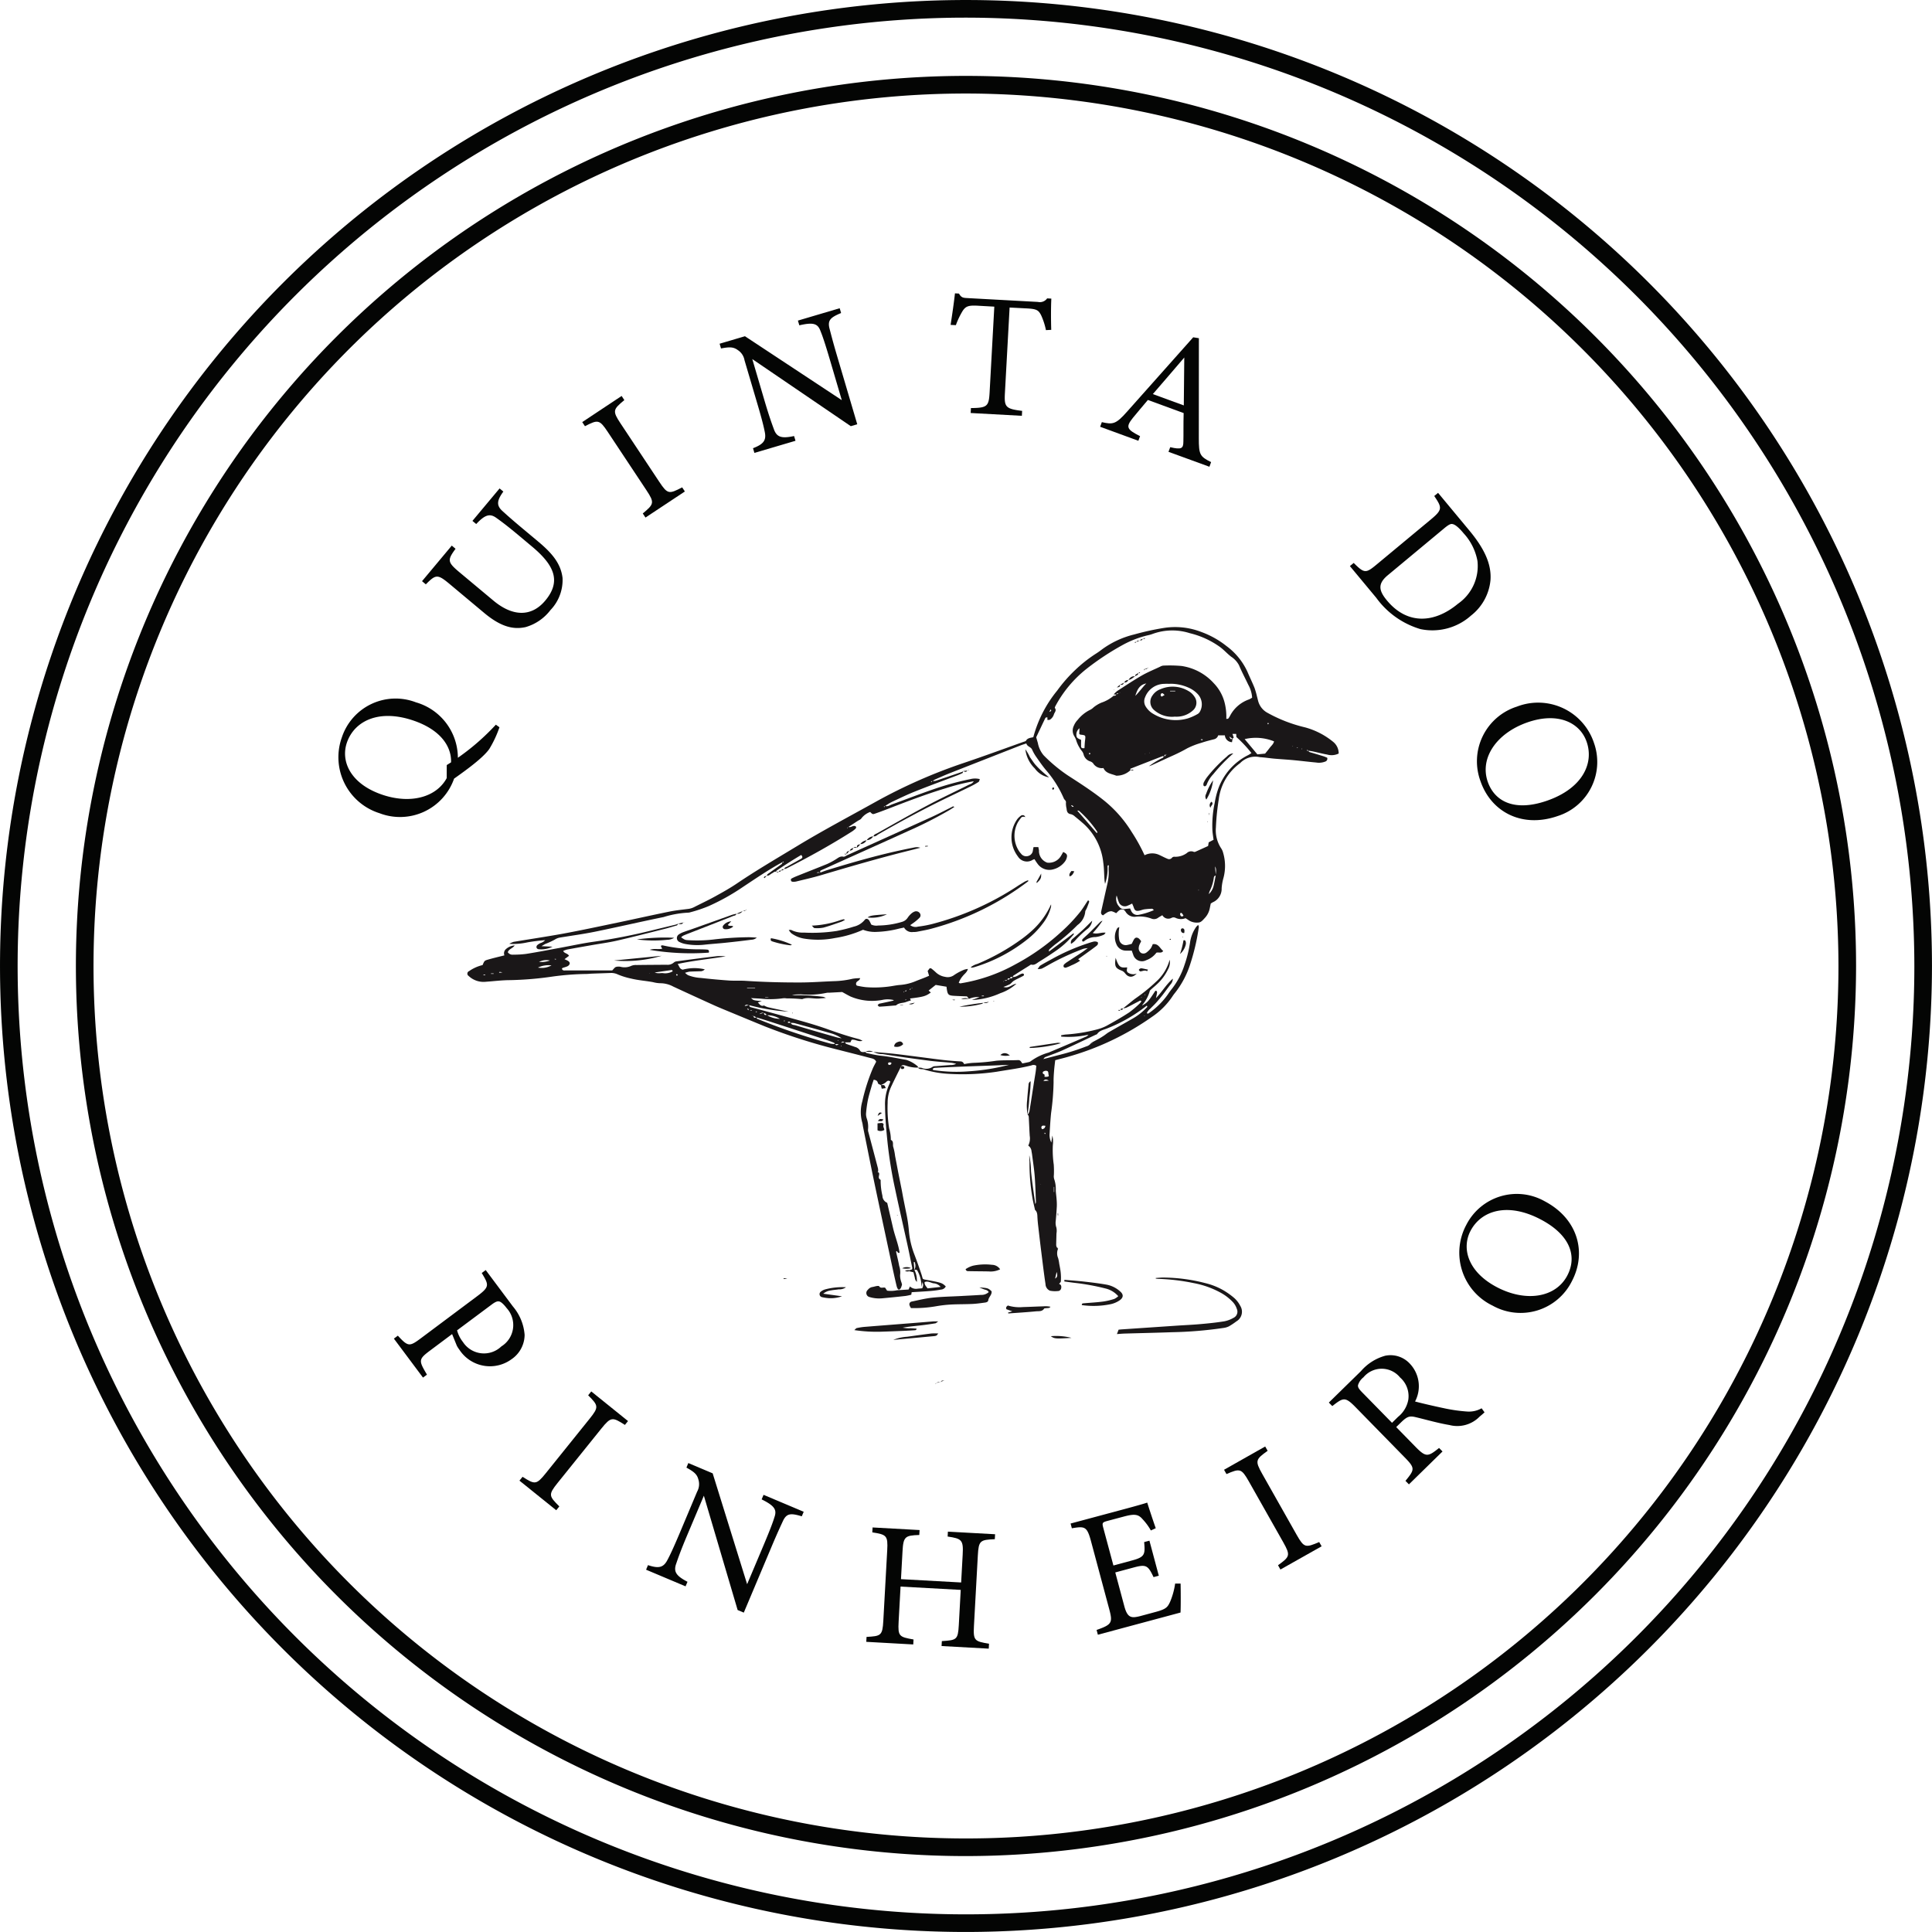 <svg height="214.332" viewBox="0 0 214.335 214.332" width="214.335" xmlns="http://www.w3.org/2000/svg" xmlns:xlink="http://www.w3.org/1999/xlink"><clipPath id="a"><path d="m0 0h214.335v214.332h-214.335z"/></clipPath><clipPath id="b"><path d="m0 0h214.332v214.332h-214.332z"/></clipPath><g clip-path="url(#a)" fill="#040504"><path d="m102.363 5.572a96.791 96.791 0 1 0 96.791 96.791 96.9 96.9 0 0 0 -96.791-96.791m0 195.537a98.746 98.746 0 1 1 98.746-98.746 98.86 98.86 0 0 1 -98.746 98.746" transform="translate(4.803 4.803)"/><path d="m107.166 1.956a105.21 105.21 0 1 0 105.211 105.209 105.329 105.329 0 0 0 -105.211-105.209m0 212.375a107.165 107.165 0 1 1 107.166-107.166 107.287 107.287 0 0 1 -107.166 107.166" transform="translate(0 .001)"/><path d="m28.152 40.66a25.823 25.823 0 0 0 5.448-4.479l.4.286a12.3 12.3 0 0 1 -1.122 2.4c-.8 1.15-3.154 2.761-4.732 3.88zm-11.064-2.53c-.731 2.062.338 4.553 3.78 5.775s6.613.228 7.542-2.386c.731-2.065-.275-4.493-3.829-5.752-3.871-1.371-6.637-.049-7.493 2.363m-.549-.61a6.279 6.279 0 0 1 8.191-3.82 6.425 6.425 0 0 1 4.248 8.431 6.354 6.354 0 0 1 -8.291 3.869 6.511 6.511 0 0 1 -4.148-8.476" transform="translate(21.41 44.215)"/><path d="m29.134 23.626c-.729.994-.78 1.541-.112 2.149.331.3.936.859 2.319 2.011l1.62 1.355c1.532 1.278 2.551 2.437 2.74 4.074a4.816 4.816 0 0 1 -1.345 3.562 5.308 5.308 0 0 1 -2.747 1.883c-1.443.326-2.84-.1-4.6-1.569l-3.827-3.2c-1.352-1.131-1.541-1.085-2.649.028l-.421-.352 3.3-3.946.419.352c-.926 1.262-.908 1.48.442 2.612l3.752 3.133c2.19 1.83 4.26 1.8 5.761 0 1.781-2.13 1.022-3.908-1.471-5.99l-1.527-1.28c-1.383-1.152-1.99-1.585-2.421-1.893-.712-.519-1.255-.386-2.244.673l-.419-.349 3.01-3.6z" transform="translate(26.708 30.908)"/><path d="m34.767 32.359-.3-.456c1.241-1.031 1.327-1.185.41-2.57l-4.29-6.469c-.926-1.4-1.1-1.38-2.535-.64l-.3-.456 4.369-2.9.3.459c-1.255 1.043-1.343 1.2-.412 2.6l4.288 6.467c.926 1.4 1.092 1.366 2.54.615l.3.456z" transform="translate(36.842 25.059)"/><path d="m47.772 15.219c-1.162.484-1.5.789-1.3 1.669.161.6.354 1.406.871 3.15l2.221 7.524-.715.21-10.929-7.443 1.38 4.691c.5 1.688.805 2.516 1 3.047.321.947.873 1.092 2.256.8l.158.526-4.56 1.345-.154-.52c1.136-.44 1.5-.852 1.306-1.795-.119-.617-.331-1.471-.836-3.177l-1.413-4.786a1.685 1.685 0 0 0 -.74-1.127c-.493-.363-.922-.361-1.867-.184l-.156-.524 2.812-.831 10.743 7.091-1.355-4.6c-.517-1.746-.791-2.54-1.015-3.087-.307-.829-.815-.964-2.342-.615l-.156-.524 4.635-1.371z" transform="translate(45.539 19.507)"/><path d="m55.881 18.058a7.653 7.653 0 0 0 -.535-1.653c-.286-.547-.47-.694-1.548-.754l-1.948-.1-.521 9.5c-.081 1.522.063 1.746 1.911 1.965l-.03.547-5.68-.31.03-.549c1.823-.014 1.986-.2 2.072-1.744l.521-9.507-1.783-.1c-1.071-.061-1.39.04-1.751.608a8.9 8.9 0 0 0 -.731 1.546l-.584-.03c.182-1.185.363-2.407.484-3.5l.447.026c.27.484.484.475 1.031.505l7.726.421a.98.98 0 0 0 1.022-.393l.466.026c-.049.917-.047 2.328-.012 3.466z" transform="translate(60.155 18.566)"/><path d="m61.765 18.317c-1.166 1.364-2.4 2.807-3.487 4.057l3.434 1.257zm-1.751 10.463.191-.514c1.245.289 1.46.158 1.46-.631.023-.805-.007-1.86.03-3.154l-3.967-1.455c-.6.719-1.134 1.332-1.669 1.993-.84 1.045-.638 1.287.8 2.023l-.189.512-4.24-1.554.189-.514c1.21.277 1.55.256 2.8-1.164l7.337-8.247.629.1c0 3.564 0 7.5-.007 11.1 0 1.813.114 2.023 1.362 2.647l-.186.514z" transform="translate(69.618 21.345)"/><path d="m68.549 32.616c-1.129.936-1.043 1.681-.107 2.807 2.251 2.71 5.252 2.554 7.884.365a5.088 5.088 0 0 0 2.16-4.744 6.173 6.173 0 0 0 -1.539-3.073c-.561-.677-.952-.964-1.2-1.013-.2-.061-.419.014-1 .505zm9.039-4.947c1.762 2.121 2.456 3.811 2.344 5.48a5.657 5.657 0 0 1 -2.158 3.951 6.426 6.426 0 0 1 -5.624 1.5 9.318 9.318 0 0 1 -4.891-3.468l-2.926-3.52.424-.349c1.194 1.194 1.35 1.166 2.582.142l6.006-4.989c1.294-1.078 1.2-1.306.347-2.579l.424-.349z" transform="translate(85.423 31.189)"/><path d="m82.55 37.8c-.719-2.069-3.112-3.347-6.567-2.144-3.436 1.2-5.31 3.964-4.4 6.588.782 2.235 3.029 3.338 6.595 2.093 3.88-1.352 5.222-4.117 4.372-6.537m.815.13a6.294 6.294 0 0 1 -4.011 8.112c-3.969 1.383-7.389-.449-8.571-3.85a6.366 6.366 0 0 1 4.032-8.285 6.524 6.524 0 0 1 8.55 4.022" transform="translate(93.467 44.485)"/><path d="m25.778 67.219a3.577 3.577 0 0 0 .652 1.294 2.781 2.781 0 0 0 4.262.487 2.783 2.783 0 0 0 .584-4.251c-.34-.452-.661-.722-.84-.736-.2-.042-.428.049-.85.368zm6.194-2.651a5.5 5.5 0 0 1 1.3 3.152 3.3 3.3 0 0 1 -1.448 2.7 4.051 4.051 0 0 1 -5.787-1.05 3.512 3.512 0 0 1 -.286-.445l-.524-1.292-2.444 1.827c-1.313.982-1.264 1.115-.345 2.672l-.44.328-3.229-4.323.44-.328c1.145 1.243 1.287 1.234 2.586.265l6.22-4.649c1.394-1.043 1.3-1.238.5-2.568l.44-.328z" transform="translate(24.929 80.369)"/><path d="m24.756 76.21.345-.426c1.359.866 1.529.906 2.57-.389l4.863-6.045c1.055-1.308.982-1.469-.156-2.609l.345-.428 4.077 3.287-.345.428c-1.373-.882-1.543-.917-2.6.389l-4.865 6.045c-1.052 1.311-.966 1.453.189 2.607l-.342.426z" transform="translate(32.872 88.051)"/><path d="m48.064 75.631c-1.206-.361-1.662-.342-2.065.466-.261.57-.617 1.311-1.322 2.989l-3.047 7.23-.684-.289-3.746-12.682-1.9 4.5c-.684 1.625-.971 2.458-1.155 3-.349.936-.014 1.394 1.238 2.051l-.214.505-4.379-1.846.21-.507c1.157.382 1.7.3 2.149-.556.3-.554.673-1.352 1.369-2.994l1.934-4.6a1.713 1.713 0 0 0 .142-1.345c-.151-.591-.487-.861-1.329-1.325l.212-.505 2.7 1.141 3.823 12.298 1.865-4.416c.705-1.681 1-2.47 1.169-3.033.291-.831-.019-1.262-1.425-1.96l.214-.505 4.453 1.879z" transform="translate(40.886 92.587)"/><path d="m55.545 74.094c-1.629.07-1.792.156-1.883 1.795l-.431 7.828c-.091 1.643.079 1.709 1.671 1.974l-.03.547-5.233-.289.03-.547c1.632-.107 1.79-.135 1.881-1.776l.214-3.906-6.676-.368-.214 3.9c-.088 1.62.061 1.688 1.653 1.969l-.03.552-5.212-.291.03-.547c1.59-.086 1.769-.137 1.86-1.776l.433-7.828c.091-1.641-.077-1.748-1.655-1.993l.033-.545 5.214.289-.035.547c-1.567.049-1.769.175-1.858 1.795l-.172 3.105 6.676.368.17-3.1c.093-1.62-.114-1.769-1.669-1.995l.028-.545 5.235.289z" transform="translate(54.819 96.662)"/><path d="m63.226 80.593c.019.519.03 2.6-.007 3.215l-9.169 2.463-.142-.531c1.718-.6 1.806-.808 1.39-2.353l-2-7.456c-.449-1.678-.682-1.716-2.135-1.471l-.14-.526 5.778-1.55c1.771-.475 2.5-.691 2.724-.773.144.466.6 1.862.945 2.842l-.54.249a6.442 6.442 0 0 0 -.952-1.285c-.47-.542-.938-.556-2.072-.251l-1.792.477c-.584.161-.608.226-.461.775l1.122 4.171 2.093-.566c1.413-.379 1.434-.687 1.318-2.032l.584-.156 1.041 3.887-.584.156c-.61-1.29-.812-1.439-2.167-1.078l-2.079.559 1.006 3.757c.356 1.32.8 1.325 1.753 1.089l1.753-.473c1.15-.31 1.3-.528 1.578-1.131a8.206 8.206 0 0 0 .552-2.009z" transform="translate(67.747 95.086)"/><path d="m64.592 82.587-.268-.477c1.308-.943 1.4-1.089.587-2.535l-3.822-6.76c-.829-1.464-1-1.455-2.484-.819l-.27-.477 4.565-2.582.272.477c-1.329.954-1.425 1.1-.6 2.563l3.82 6.76c.829 1.464.994 1.439 2.5.8l.27.473z" transform="translate(77.459 91.536)"/><path d="m71.005 71.431a3.159 3.159 0 0 0 1.143-1.909 2.748 2.748 0 0 0 -.917-2.467 2.627 2.627 0 0 0 -4.06-.014 1.756 1.756 0 0 0 -.6.861c-.03.223.065.4.419.766l3.35 3.42zm9.6-.507c-.184.177-.352.314-.547.477a3.46 3.46 0 0 1 -3.352.931c-1.215-.2-2.577-.594-3.72-.866-.719-.175-.982-.079-1.692.619l-.489.477 2.144 2.193c1.164 1.185 1.385 1.106 2.612.123l.382.389-3.727 3.65-.384-.389c1.036-1.262 1.082-1.411-.081-2.6l-5.454-5.573c-1.162-1.185-1.359-1.075-2.582-.123l-.384-.389 3.562-3.487a5.472 5.472 0 0 1 2.7-1.711 2.917 2.917 0 0 1 2.751.91 3.629 3.629 0 0 1 .552 4.167c.675.184 2.19.535 3.224.75a17.927 17.927 0 0 0 2.512.361 2.858 2.858 0 0 0 1.648-.356z" transform="translate(84.089 85.758)"/><path d="m70.8 60.994c-1.013 1.941-.3 4.558 2.933 6.253 3.222 1.683 6.52 1.159 7.805-1.3 1.1-2.1.361-4.49-2.987-6.236-3.634-1.9-6.564-.985-7.752 1.285m-.459-.682a6.287 6.287 0 0 1 8.65-2.623c3.727 1.946 4.725 5.692 3.059 8.878a6.357 6.357 0 0 1 -8.792 2.724 6.513 6.513 0 0 1 -2.917-8.978" transform="translate(92.34 75.556)"/></g><g clip-path="url(#b)" fill="#1a1718"><path d="m45.461 62.228c.2-.012.365-.023.517-.033.058-.128.107-.233.154-.34a.978.978 0 0 0 .868.245c.17-.012.338-.028.487-.04a.671.671 0 0 0 .037-.647c-.063-.17-.123-.34-.184-.512l.365.177c1.972.365 1.972.365 2.4.773a.634.634 0 0 1 -.524.352 11.449 11.449 0 0 1 -1.159.154c-.7.058-1.408.093-2.1.137-.019.119-.03.186-.044.279a5.932 5.932 0 0 1 -.631.135q-1.306.147-2.616.265a3.716 3.716 0 0 1 -1.376-.14.459.459 0 0 1 -.2-.8.816.816 0 0 1 .48-.312c.17-.021.333-.084.5-.109.091-.016.249-.03.275.016.17.293.452.093.67.168l.214.326a3.177 3.177 0 0 0 1.094-.044zm4.069-.321a1.1 1.1 0 0 0 -.808-.405c-.312-.072-.624-.282-.964-.128-.035.293.156.456.328.694.447-.051.917-.1 1.443-.161" transform="translate(54.819 80.863)"/><path d="m51.174 61.415c.75.065 1.5.112 2.251.2.824.093 1.65.193 2.465.34a3.114 3.114 0 0 1 1.485.757c.377.331.354.67-.061.968a2.786 2.786 0 0 1 -1.073.447 9.29 9.29 0 0 1 -3.129.088c-.021-.189.109-.191.223-.2.729-.065 1.462-.1 2.188-.2a7.4 7.4 0 0 0 1.2-.289 1.764 1.764 0 0 0 .428-.3 2.727 2.727 0 0 0 -1.457-.864 25.606 25.606 0 0 0 -3.166-.589c-.456-.049-.915-.119-1.355-.177m-.705.151a1.264 1.264 0 0 0 .137-1.068 5.626 5.626 0 0 0 -.219.894c0 .037.037.081.081.175" transform="translate(66.908 80.571)"/><path d="m57.535 60.934c.284-.019.57-.051.854-.049a19 19 0 0 1 4.635.615 7.6 7.6 0 0 1 1.969.771 8.318 8.318 0 0 1 1.252.885 2.963 2.963 0 0 1 .663.861 1.234 1.234 0 0 1 -.426 1.73 7.5 7.5 0 0 1 -.833.554 1.961 1.961 0 0 1 -.626.179 44.675 44.675 0 0 1 -5.687.47c-1.758.063-3.513.1-5.27.151-.268.009-.535.035-.836.056.063-.165.116-.307.184-.489.135-.012.275-.028.414-.037l5.992-.405c.926-.063 1.853-.1 2.777-.186.85-.074 1.7-.165 2.542-.3a3.25 3.25 0 0 0 1.02-.384.754.754 0 0 0 .368-1 2 2 0 0 0 -.491-.805 5.466 5.466 0 0 0 -1.276-.973 10.081 10.081 0 0 0 -3.021-1.078 22.679 22.679 0 0 0 -3.92-.47c-.1 0-.189-.021-.282-.03v-.07" transform="translate(70.682 80.845)"/><path d="m52.138 61.88c-.112-.223-.31-.242-.493-.3-.149-.049-.293-.119-.556-.226.945.065 1 .084 1.364.433.051.4-.319.629-.365.989-.026.2-.23.244-.4.265-.459.063-.919.128-1.383.149-.778.037-1.56.023-2.339.063a14.1 14.1 0 0 0 -1.595.179 14.072 14.072 0 0 1 -2.861.214 1.243 1.243 0 0 1 -.161-.319.306.306 0 0 1 .228-.4c.764-.156 1.522-.352 2.3-.433 1.041-.109 2.09-.126 3.138-.182.754-.042 1.511-.077 2.265-.128a1.169 1.169 0 0 0 .859-.312" transform="translate(57.553 81.47)"/><path d="m40.716 63.943c.158-.14.2-.21.254-.221a7.15 7.15 0 0 1 .789-.13c1.748-.142 3.494-.275 5.24-.414.826-.065 1.65-.135 2.474-.2.142-.009.289 0 .549 0-.165.114-.237.2-.321.214-.528.086-1.057.163-1.59.223-.675.077-1.352.135-2.037.258.161.021.321.049.48.061s.342 0 .512.007.368.023.552.037c-.009.184-.133.175-.216.182-.438.03-.875.054-1.313.072q-1.166.049-2.332.086a16.652 16.652 0 0 1 -3.04-.175" transform="translate(54.064 83.618)"/><path d="m48.163 63 .473-.137c-.277-.1-.475-.17-.647-.233-.1-.207.012-.3.154-.414a4.352 4.352 0 0 0 1.685.172c.752-.019 1.5-.058 2.256-.081a2.617 2.617 0 0 1 .789.049c-.14.186-.3.13-.433.154-.093.016-.24 0-.275.054-.233.354-.608.265-.924.3-1.015.1-2.03.158-3.045.233z" transform="translate(63.668 82.616)"/><path d="m49.85 60.8a2.366 2.366 0 0 1 -1.276.233c-.731-.012-1.46-.014-2.19-.028-.142 0-.3.014-.365-.221a2.677 2.677 0 0 1 .819-.384 6.411 6.411 0 0 1 2.107-.1 1.1 1.1 0 0 1 .906.5" transform="translate(61.104 80.017)"/><path d="m39.469 62.067c.752.1 1.371.189 2.081.286a3.759 3.759 0 0 1 -1.446.21 5.064 5.064 0 0 1 -.794-.119.343.343 0 0 1 -.14-.584 1.4 1.4 0 0 1 .5-.27 7.367 7.367 0 0 1 2.319-.24 1.236 1.236 0 0 1 -.8.233c-.286.047-.58.061-.866.116a1.638 1.638 0 0 0 -.859.368" transform="translate(51.863 81.457)"/><path d="m47.565 63.554c-.123.142-.158.216-.214.24a.966.966 0 0 1 -.284.061c-1.457.135-2.912.268-4.493.412a4.843 4.843 0 0 1 1.536-.347c.9-.123 1.79-.249 2.686-.361a6.758 6.758 0 0 1 .768 0" transform="translate(56.531 84.377)"/><path d="m52.373 63.9c-1.748.112-1.9.1-2.293-.186a6.909 6.909 0 0 1 2.293.186" transform="translate(66.498 84.522)"/><path d="m42.1 61.263-.054.009.012-.04z" transform="translate(55.833 81.306)"/><path d="m43.753 60.582a.682.682 0 0 1 -.622.035.764.764 0 0 1 .622-.035" transform="translate(57.27 80.38)"/><path d="m52.856 57.485c0-.177.144-.235.256-.317.428-.312.861-.617 1.294-.926.1-.07.2-.14.135-.286a.341.341 0 0 0 .121.047c.023 0 .044-.051.065-.079-.019-.007-.044-.023-.058-.016a.816.816 0 0 0 -.114.068c-1.515.826-2.938 1.8-4.374 2.751a24.168 24.168 0 0 1 -3.808 2.123 15.564 15.564 0 0 1 -1.995.67.948.948 0 0 1 -.286.049 11.08 11.08 0 0 0 -2.7.487c-2.54.519-5.065 1.106-7.605 1.625-1.28.261-2.579.435-3.871.647a1.5 1.5 0 0 0 -.594.23 8.589 8.589 0 0 1 -1.05.482c-.1.047-.191.109-.426.249l1.222.054a2.752 2.752 0 0 1 -1.583.275.283.283 0 0 1 -.193-.177.318.318 0 0 1 .077-.261 1.352 1.352 0 0 1 .363-.235 1.137 1.137 0 0 0 .519-.324 18.9 18.9 0 0 0 -1.979.247 7.133 7.133 0 0 1 -2 .158 2.53 2.53 0 0 1 .482-.219c1.865-.312 3.736-.587 5.6-.929 2-.372 3.99-.8 5.983-1.215 1.9-.4 3.787-.822 5.687-1.208.689-.142 1.392-.21 2.09-.3a1.981 1.981 0 0 0 .687-.212c.754-.386 1.525-.745 2.267-1.155.85-.468 1.7-.94 2.5-1.485 2.168-1.465 4.432-2.783 6.672-4.142 2.824-1.711 5.74-3.25 8.622-4.856a58.743 58.743 0 0 1 9.9-4.367c2.2-.74 4.388-1.548 6.578-2.326.091-.03.216-.051.256-.119.186-.317.519-.319.812-.389a13.719 13.719 0 0 1 2.644-5.163 16.18 16.18 0 0 1 2.014-2.3 15.15 15.15 0 0 1 2.221-1.76 8.411 8.411 0 0 0 .717-.5 10.069 10.069 0 0 1 3.6-1.676 29.832 29.832 0 0 1 3.261-.719 8.062 8.062 0 0 1 4.206.452 9.937 9.937 0 0 1 2.77 1.555 7.335 7.335 0 0 1 2.319 2.842c.254.6.545 1.19.791 1.8a9.176 9.176 0 0 1 .279.975c.04.14.07.282.109.424a2.1 2.1 0 0 0 1.02 1.348 16.225 16.225 0 0 0 4.185 1.627 8.346 8.346 0 0 1 3.143 1.62 1.646 1.646 0 0 1 .6 1.287 1.792 1.792 0 0 1 -1.292.109c-.5-.084-.992-.219-1.49-.326-.189-.042-.379-.068-.57-.1-.035-.023-.065-.063-.1-.072s-.063.023-.1.037c.03.019.061.049.093.049a.408.408 0 0 0 .121-.033c-.014.121.061.161.161.191.489.142.975.286 1.462.438.158.049.307.119.44.17a.336.336 0 0 1 -.226.433 1.921 1.921 0 0 1 -1 .1c-.822-.074-1.639-.179-2.461-.256-.724-.07-1.45-.109-2.177-.172-.531-.047-1.059-.135-1.592-.163a2.341 2.341 0 0 0 -2.207.663 5.814 5.814 0 0 0 -2.366 4.016 26.347 26.347 0 0 0 -.317 3.112 3.636 3.636 0 0 0 .6 2.346 1.518 1.518 0 0 1 .2.463 5.147 5.147 0 0 1 .037 2.8 5.619 5.619 0 0 0 -.2 1.143 1.623 1.623 0 0 1 -.992 1.557 2.011 2.011 0 0 0 -.219.144c-.033.161-.07.347-.109.533a2.184 2.184 0 0 1 -.566 1.082c-.2.214-.41.482-.7.484a1.651 1.651 0 0 1 -1.043-.235c-.116-.086-.242-.158-.379-.247a1.373 1.373 0 0 1 -1.12-.044.5.5 0 0 0 -.414 0 .761.761 0 0 1 -1.038-.286c-.163.1-.3.172-.44.263a.757.757 0 0 1 -.761.116 3.724 3.724 0 0 0 -1.79-.207 1.139 1.139 0 0 1 -1.087-.559 1.273 1.273 0 0 0 -.177-.2c-.44-.189-.631.165-.873.363a1.866 1.866 0 0 0 -.5-.216.938.938 0 0 0 -.484.128 3.5 3.5 0 0 0 -.461.328c-.256-.1-.247-.291-.2-.489.228-1.017.454-2.032.684-3.047a5.387 5.387 0 0 0 .133-1.52 4.4 4.4 0 0 1 .023-.493c-.17-.023-.137.1-.142.175a5.241 5.241 0 0 1 -.279 1.881c-.033-.2-.056-.307-.063-.414-.044-.654-.044-1.313-.137-1.96a6.755 6.755 0 0 0 -2.149-4.262c-.326-.289-.663-.57-1-.843a1.01 1.01 0 0 0 -.435-.249c-.379-.054-.459-.3-.484-.612a2.508 2.508 0 0 1 -.074-.645c.049-.249-.165-.324-.233-.491a12.193 12.193 0 0 0 -2.014-3.187c-.37-.447-.7-.926-1.034-1.406a4.7 4.7 0 0 1 -.468-.822c-.137-.317-.547-.324-.642-.689-.242.084-.449.144-.649.223q-3.925 1.536-7.852 3.08c-.563.221-1.115.473-1.669.715a1.391 1.391 0 0 0 -.228.161.609.609 0 0 0 -.133.016c-.023.009-.033.051-.049.077l.056.019a.974.974 0 0 0 .1-.133 1.224 1.224 0 0 0 .358-.009c.985-.326 1.967-.661 2.949-1 .042-.014.074-.056.114-.081v-.007c-.028.079-.033.2-.088.23a6 6 0 0 1 -.663.286c-1.536.584-3.08 1.145-4.6 1.755-.9.358-1.767.784-2.642 1.194a5.847 5.847 0 0 0 -.663.417c-.054.026-.112.051-.168.077l.1.047.054-.14c.289.121.519-.074.759-.161 1.5-.542 2.994-1.124 4.5-1.643a31.513 31.513 0 0 1 4.2-1.164 2.1 2.1 0 0 1 1.054 0c-.051.121-.065.261-.137.31a8.69 8.69 0 0 1 -.885.5c-.85.417-1.7.822-2.556 1.231-2.6 1.252-5.138 2.626-7.645 4.06-.179.1-.335.3-.587.237l.012.012c.049-.226.268-.265.426-.354 1.841-1.031 3.673-2.079 5.538-3.066 1.5-.8 3.04-1.513 4.558-2.277.2-.1.452-.142.6-.417a23.64 23.64 0 0 0 -3.129.782c-2.184.659-4.311 1.48-6.436 2.3-.475.184-.95.361-1.432.526-.212.072-.265.033-.491-.2a2.125 2.125 0 0 0 -.975.71c-.077.13-.272.191-.414.284q-.513.335-1.027.673l-.154.1.061.023c.026-.047.049-.1.072-.144.256.128.459-.128.7-.093a.226.226 0 0 1 .168.091.215.215 0 0 1 -.04.193 2.591 2.591 0 0 1 -.393.319c-2.353 1.494-4.788 2.847-7.274 4.106a1.327 1.327 0 0 1 -.275.074l.012.016c.026-.209.221-.228.358-.307.5-.289 1.008-.566 1.511-.85.2-.114.175-.249.019-.426-.936.556-1.851 1.134-2.74 1.748-.03.019-.03.084-.044.126v-.009c-.193-.061-.3.1-.447.168-.189.088-.326.286-.566.265zm39.065-20.255c-.109.014-.272-.068-.277.147l-.317-.023a3.064 3.064 0 0 1 .41-.389c.9-.58 1.785-1.173 2.71-1.706.649-.372 1.35-.656 2.03-.978a.89.89 0 0 1 .338-.119 14.48 14.48 0 0 1 2.037.04 5.981 5.981 0 0 1 3.587 1.923 4.788 4.788 0 0 1 1.173 2.067 6.267 6.267 0 0 1 .207 1.883c.1-.016.186 0 .221-.044a1.631 1.631 0 0 0 .193-.3 3.761 3.761 0 0 1 2.1-1.816 1.96 1.96 0 0 0 .352-.2 3.35 3.35 0 0 0 -.424-1.42c-.342-.724-.722-1.432-1.029-2.17a2.562 2.562 0 0 0 -.871-.95c-.5-.386-.843-.812-1.364-1.166a9.541 9.541 0 0 0 -3.222-1.443 6.388 6.388 0 0 0 -4.111.072 3.354 3.354 0 0 1 -.487.144 11.154 11.154 0 0 0 -2.782 1.05 29.547 29.547 0 0 0 -4.127 2.724 13.234 13.234 0 0 0 -3.385 4.053c-.044.081-.112.216-.079.258.2.265-.016.463-.1.673a1.068 1.068 0 0 1 -.466.629.711.711 0 0 1 -.265.016c0-.088 0-.177 0-.265v-.1l-.014.1c-.163-.065-.219.065-.268.165-.335.7-.666 1.4-.961 2.025.077.272.13.456.184.638a2.929 2.929 0 0 0 .642 1.364 17.161 17.161 0 0 0 2.679 2.23c1.327.857 2.649 1.706 3.892 2.684a13.678 13.678 0 0 1 3.184 3.574 19.559 19.559 0 0 1 1.441 2.6 1.845 1.845 0 0 1 1.674-.014c.286.13.563.282.857.4a.407.407 0 0 0 .521-.121.342.342 0 0 1 .24-.1 2.146 2.146 0 0 0 1.4-.41.689.689 0 0 1 .74-.142.271.271 0 0 0 .2 0c.482-.212.957-.431 1.415-.64.03-.177.051-.317.068-.407.21-.109.377-.2.538-.282-.049-.393-.114-.75-.13-1.108a11.99 11.99 0 0 1 .254-2.968 9.346 9.346 0 0 1 .384-1.548 6.725 6.725 0 0 1 3.345-3.778 3.7 3.7 0 0 0 .349-.219 13.54 13.54 0 0 0 -1.669-1.778c-.007-.112-.014-.223-.023-.347h-.415a3.468 3.468 0 0 1 .137.417c.007.026-.088.074-.14.116-.088-.063-.179-.126-.34-.242.1.247.161.372.358.216-.019.128-.04.256-.063.412a.825.825 0 0 1 -.791-.761h-.743a.617.617 0 0 1 -.456.435c-.468.119-.938.237-1.394.391a8.863 8.863 0 0 0 -1.611.629c-.482.277-.973.521-1.478.75-.812.368-1.625.743-2.437 1.113-.1.044-.2.074-.307.112a9.17 9.17 0 0 1 1.352-.847c.114-.063.291-.084.282-.277.233 0 .233 0 .2-.209a.587.587 0 0 0 .126.019c.021 0 .044-.021.068-.035a.264.264 0 0 1 -.065.021 1.141 1.141 0 0 1 -.126-.009c-.063.077-.126.154-.189.228-.049 0-.1-.023-.142-.007q-1.77.688-3.541 1.383a.074.074 0 0 0 -.033.056 1.262 1.262 0 0 0 .03.135l-.016-.016a2.244 2.244 0 0 1 -1.574.605c-.521-.212-1.15-.235-1.418-.85a1.126 1.126 0 0 1 -1.15-.531.756.756 0 0 0 -.356-.216 1.088 1.088 0 0 1 -.683-.713 1.059 1.059 0 0 0 -.175-.389 3.626 3.626 0 0 1 -.673-1.273 2.264 2.264 0 0 0 -.184-.386 1.2 1.2 0 0 1 -.063-1.18 2.077 2.077 0 0 1 .435-.663 4 4 0 0 1 1.343-1.089 1.428 1.428 0 0 0 .412-.291 3.694 3.694 0 0 1 .868-.521 4 4 0 0 0 1.364-.775.25.25 0 0 0 .3-.137l.277-.147c.04-.014.079-.028.116-.044l.007-.044-.1.109m10.731 20.21a.265.265 0 0 0 -.223.244 4.778 4.778 0 0 1 -.466 1.506 2.242 2.242 0 0 0 -.091.319 1.831 1.831 0 0 0 .542-.954c.088-.372.156-.75.228-1.131 0-.328.119-.661-.079-.985.03.335.058.668.088 1m-5.135-21.257a5.394 5.394 0 0 0 -.582 0 2.308 2.308 0 0 0 -2.13 1.485 1.1 1.1 0 0 0 .072 1.036 2.34 2.34 0 0 0 .887.838 4.813 4.813 0 0 0 3.776.475 5.659 5.659 0 0 0 1.055-.466.687.687 0 0 0 .3-.3 1.657 1.657 0 0 0 -.263-1.946 3.077 3.077 0 0 0 -1.006-.7 4.866 4.866 0 0 0 -2.114-.431m10.606 7.749c.2-.242.368-.447.526-.659s.405-.4.466-.7a5.388 5.388 0 0 0 -3.259-.251c.459.552.919 1.1 1.411 1.692l.857-.084m-12.336 17.359c-.1-.077-.154-.149-.2-.147a8.115 8.115 0 0 0 -.857.065c-.189.028-.37.109-.559.147-.377.077-.514-.014-.635-.391-.042-.126-.1-.247-.165-.4a4.947 4.947 0 0 1 -.491.233.709.709 0 0 1 -1-.438c-.084-.189-.13-.393-.226-.687a1.254 1.254 0 0 0 .285 1.236.629.629 0 0 0 .631.268c.186-.035.377-.044.577-.065.051.114.084.2.126.284a.741.741 0 0 0 .843.419 7.757 7.757 0 0 0 1.671-.521m-8.075-18.885c0 .272-.012.514 0 .754.009.147.133.193.372.165.019-.284.026-.57.063-.854.072-.584.079-.582-.51-.645-.042 0-.077-.049-.135-.086.007-.168.016-.347.028-.622a.876.876 0 0 0 -.335.836c.021.27.251.326.512.452m1.737 10.34.068-.065a.457.457 0 0 0 -.04-.128 12 12 0 0 0 -2-2.281c-.03-.03-.107-.012-.189-.019l2.165 2.493m5.5-16.6c-.892.158-1.059.929-1.229 1.373.289-.237.982-1.171 1.229-1.373m4.123 25.77a2.063 2.063 0 0 0 -.14-.228c-.061-.07-.158-.142-.223-.026a.29.29 0 0 0 .04.242c.074.121.191.114.324.012m-12.4-12.272a.723.723 0 0 1 -.065.054 1.1 1.1 0 0 0 .158.14c.028.016.081-.012.121-.021a.32.32 0 0 0 -.047-.051c-.054-.042-.112-.079-.168-.121m-2.5-10.34c.1-.049.324-.091.165-.277-.061.1-.114.191-.165.277m17.049 3.054a1.634 1.634 0 0 0 -.191-.019c-.019 0-.037.023-.054.037a1.007 1.007 0 0 0 .158.079c.014 0 .044-.049.086-.1m-12.476 1.617c-.021-.042-.04-.086-.058-.128-.033.014-.093.028-.1.044a.4.4 0 0 0 .033.133l.121-.049m6.045.012.049.028.009-.04zm.524-.168-.056.016a.658.658 0 0 0 .072.026zm16.858-.4a.2.2 0 0 0 .061.016l.019-.044a.284.284 0 0 0 -.061-.014zm-.475-.123.065-.023c-.016-.014-.033-.037-.051-.042s-.04.014-.061.021zm-.48-.193a.425.425 0 0 1 -.058-.019l.037.061zm-2.686-2.474-.049-.116c-.028.021-.077.037-.084.065s.023.068.037.1l.1-.051m-7.775 18.49a.17.17 0 0 0 .016-.056l-.04-.019a.165.165 0 0 0 -.014.056l.037.019" transform="translate(32.226 39.681)"/><path d="m72.642 85.81a3.561 3.561 0 0 0 -.421-1.778c-.072-.189-.223-.144-.363-.14a.937.937 0 0 0 .084-.7c-.019-.084-.019-.21-.151-.151.023.291.047.573.068.854a2.61 2.61 0 0 1 .279 1.334.714.714 0 0 1 -.228-.466c-.047-.186-.093-.375-.149-.6l-.445-.109c.007-.2.172-.149.282-.214a.547.547 0 0 0 .026-.186c-.2-.95-.389-1.9-.6-2.845-.433-1.962-.887-3.92-1.3-5.885a48.6 48.6 0 0 1 -.826-5.019c-.144-1.4-.277-2.793-.291-4.2a5.223 5.223 0 0 1 .5-2.465 1.418 1.418 0 0 0 .079-.251c-.286-.193-.4.03-.566.158a2.831 2.831 0 0 1 -.51.258l.019-.014c-.114-.079-.286-.074-.326-.256-.047-.223-.219-.3-.456-.335-.065.2-.14.4-.2.605-.158.559-.335 1.115-.452 1.681a13.1 13.1 0 0 0 -.2 1.508 1.641 1.641 0 0 0 .079.491 2.783 2.783 0 0 1 .146 1.215.847.847 0 0 0 .049.352c.352 1.334.708 2.665 1.057 4a1.494 1.494 0 0 1 .016.291 1.209 1.209 0 0 0 -.047.116c0 .014.012.035.019.051.023-.026.068-.051.065-.074s-.037-.072-.058-.107c.049.109.14.219.137.326-.007.228-.156.473.137.64.026.016.028.091.023.135a7.422 7.422 0 0 0 .2 1.65.857.857 0 0 0 .528.777c.221.95.435 1.872.649 2.793s.587 1.795.726 2.733c-.219.121-.21-.149-.347-.168-.014.026-.044.056-.04.081.114.521.249 1.038.342 1.562a2.185 2.185 0 0 1 .1 1 2.2 2.2 0 0 0 .156.847c.019.093.072.2.044.282-.065.172-.088.379-.275.484-.107.061-.235-.068-.317-.407-.186-.777-.356-1.562-.524-2.344-.659-3.084-1.325-6.166-1.972-9.253-.426-2.041-.829-4.09-1.241-6.134a3.036 3.036 0 0 0 -.063-.358 4.288 4.288 0 0 1 0-2.374 21.159 21.159 0 0 1 1.171-3.669c.107-.242.24-.475.368-.731-.14-.335-.473-.361-.766-.44-1.124-.3-2.253-.577-3.378-.868a64.543 64.543 0 0 1 -8.238-2.623c-1.3-.531-2.6-1.071-3.9-1.609-.559-.233-1.122-.459-1.676-.708q-2.284-1.034-4.56-2.09a3.033 3.033 0 0 0 -1.46-.368 3.543 3.543 0 0 1 -.784-.121c-.81-.149-1.634-.2-2.44-.4a7.935 7.935 0 0 1 -1.45-.449 1.684 1.684 0 0 0 -.773-.168c-.7.026-1.406.047-2.109.074-.216.007-.435.037-.652.037a30.256 30.256 0 0 0 -3.7.284 37.535 37.535 0 0 1 -4.712.4c-.9 0-1.79.116-2.686.179a2.4 2.4 0 0 1 -1.93-.645.3.3 0 0 1 .054-.535 4.354 4.354 0 0 1 1.494-.67c.2-.466.2-.487.577-.6.6-.175 1.215-.317 1.846-.477a.617.617 0 0 1 .119-.649 1.6 1.6 0 0 1 1.022-.452c-.23.338-.638.377-.766.75a.624.624 0 0 0 .6.272 10.367 10.367 0 0 0 1.45-.086c1.269-.2 2.53-.449 3.792-.68 1.215-.221 2.426-.491 3.648-.661a63.887 63.887 0 0 0 6.49-1.264c.894-.219 1.788-.431 2.679-.649a1.111 1.111 0 0 0 .2-.086.191.191 0 0 1 -.158.2c-.421.116-.836.249-1.257.356-1.762.442-3.52.9-5.291 1.306-.968.223-1.955.351-2.935.524-.882.156-1.767.31-2.649.473a3.083 3.083 0 0 0 -.424.154c.14.3.5.251.647.545-.156.114-.321.237-.5.37.128.061.254.112.368.177.135.077.244.2.2.354a.472.472 0 0 1 -.23.249c-.172.086-.368.123-.549.193-.035.012-.084.084-.074.107a.287.287 0 0 0 .123.147.5.5 0 0 0 .214.023q2.622 0 5.24 0c.144-.142.256-.328.417-.389a1.11 1.11 0 0 1 .573 0 1.767 1.767 0 0 0 1.134-.126 1.366 1.366 0 0 1 .563-.088c1.115-.016 2.232-.019 3.35-.03a1.031 1.031 0 0 0 .808-.254.582.582 0 0 1 .328-.126c1.467-.2 2.933-.391 4.4-.566a5.271 5.271 0 0 1 1.013.016c-1.771.293-3.562.461-5.328.847.189.212.184.545.566.631a4.935 4.935 0 0 1 2.444-.037.652.652 0 0 1 -.533.212c-.389.016-.777.019-1.164.042a2.956 2.956 0 0 0 -.491.133 2 2 0 0 0 .326.258 4.547 4.547 0 0 0 1.415.307c1.038.116 2.076.214 3.117.286.605.042 1.215 0 1.818.035 2.086.137 4.171.193 6.26.182 1.19-.007 2.377-.1 3.566-.144a10.009 10.009 0 0 0 2.079-.266 5.141 5.141 0 0 1 .847-.065c-.061.272-.321.3-.419.473-.074.128-.04.335.1.365.307.065.617.121.929.156a12.319 12.319 0 0 0 3.191-.163c.193-.03.384-.061.577-.077a5.514 5.514 0 0 0 1.695-.389c.51-.214 1.038-.389 1.574-.635-.061-.193-.107-.349-.161-.526.075-.1.158-.212.228-.307.088.014.149 0 .179.028a6.2 6.2 0 0 1 .5.426 1.924 1.924 0 0 0 1.031.5 1.19 1.19 0 0 0 1.024-.216 6.145 6.145 0 0 1 1.089-.575 1.934 1.934 0 0 1 .414-.084c-.1.379-.382.542-.561.775a2.359 2.359 0 0 0 -.454.764c.079.026.142.068.2.058a18.608 18.608 0 0 0 6.083-2.108 24.521 24.521 0 0 0 4.986-3.51 18.56 18.56 0 0 0 2.253-2.374c.291-.382.535-.8.805-1.2.123 0 .163.086.13.186-.077.23-.168.456-.258.68-.054.135-.17.268-.168.4a2.05 2.05 0 0 1 -.857 1.457 21.357 21.357 0 0 1 -2.357 2.061c-.254.186-.489.4-.726.605a.269.269 0 0 0 -.081.275l2.726-2.03c.088.112-.044.2-.107.277a9.313 9.313 0 0 1 -1.893 1.7c-.6.414-1.21.808-1.832 1.19-.254.156-.484.405-.847.314-.07-.016-.172.077-.254.128q-.866.538-1.725 1.087c-.049.033-.068.109-.1.168-.137-.03-.261-.04-.293.144-.13-.014-.263-.035-.291.149l-.347.1-.119.114c.021 0 .051 0 .056-.007.021-.037.033-.079.051-.116.135.03.27.063.34-.109.123 0 .258.028.3-.144.13.016.258.03.3-.142.365.033.631-.216.94-.338.119-.047.221-.091.319.04.028.161-.116.193-.21.242-.3.163-.612.293-.9.468-.175.1-.3.3-.47.4a5.165 5.165 0 0 1 -.7.289c.61.21.915-.282 1.443-.356a5.036 5.036 0 0 1 -1.783 1.052 8.487 8.487 0 0 1 -3.157.757c.247-.093.5-.186.843-.319a2.339 2.339 0 0 0 -1.164.191l-.221-.275c-.489-.021-.968-.033-1.448-.063-.6-.035-.7-.133-.789-.726-.014-.091-.023-.184-.035-.282l-1.2-.2c-.244.193-.505.4-.787.626.091.079.168.147.247.214-.568.412-.808.482-2.312.666.03.056.058.114.107.207-.182.061-.361.109-.533.177-.356.14-.777.074-1.089.356-.044.042-.14.033-.212.04-.554.047-1.108.1-1.664.126-.065 0-.135-.1-.2-.154a1.094 1.094 0 0 1 .137-.154.327.327 0 0 1 .14-.04c.47-.1.94-.2 1.411-.307.042-.007.077-.047.114-.07a2.78 2.78 0 0 0 -1.236-.033 6.113 6.113 0 0 1 -3.559-.363c-.324-.156-.633-.34-.94-.505l-1.443.077a1.09 1.09 0 0 0 -.291.016 9.526 9.526 0 0 1 -2.814.168 9.956 9.956 0 0 0 -1.017.051 2.329 2.329 0 0 0 .489.044 21.835 21.835 0 0 1 2.97.177 1.453 1.453 0 0 1 .3.128c-.31.026-.5.035-.682.056-.647.068-1.308-.184-1.948.077a17.046 17.046 0 0 0 -1.725-.086 1.519 1.519 0 0 0 -.5 0 9.944 9.944 0 0 1 -2.323.033c-.352-.026-.705-.04-1.127-.065.293.258.293.258 1.2.331-.193.063-.314.1-.445.147.2.2.331.468.668.347l-.012-.016a2.531 2.531 0 0 0 .454.2c.726.168 1.457.319 2.309.5a22.881 22.881 0 0 1 -4.381-.726c-.154.026-.324-.179-.5.1.2-.044.361-.077.514-.112a.232.232 0 0 0 .2.247q1.617.426 3.224.871c1.8.5 3.6.961 5.356 1.595 1.117.4 2.242.773 3.392 1.068a2.973 2.973 0 0 1 .389.179c-.477.161-.8-.186-1.21-.107-.028.058-.077.163-.135.286-.2 0-.421 0-.638 0-.107-.058-.214-.168-.4.047.2-.03.307-.047.419-.065.056.065.1.163.17.189.312.121.633.214.945.333a.893.893 0 0 1 .568.4c.116.223.368.17.58.163v-.019c.051.047.1.121.154.133a13.851 13.851 0 0 0 1.56.3c.961.091 1.9.3 2.852.463a3.558 3.558 0 0 1 1.276.733c.021.014 0 .088 0 .135v-.012a3.633 3.633 0 0 1 -1.345-.223c-.179-.04-.363-.116-.517.061l.021-.021c-.391.8-.8 1.592-1.166 2.4a4.159 4.159 0 0 0 -.345 1.7 13.861 13.861 0 0 0 .168 2.828 4.448 4.448 0 0 1 .186 1.273c.361.168.175.533.272.8a6.092 6.092 0 0 1 .2.992c.061.31.119.619.179.929s.116.619.177.929.123.617.186.926c.065.333.133.666.2 1 .061.31.112.619.172.929.1.5.2 1 .3 1.5a15.991 15.991 0 0 1 .31 2.007 9.511 9.511 0 0 0 .636 2.756c.258.68.5 1.366.733 2.053.079.228.14.466.2.7m-1.315-32.294a.539.539 0 0 0 -.137.033c-.019.009-.016.056-.026.086.023 0 .056 0 .068-.016.03-.037.051-.079.079-.119l.175-.042c-.016-.009-.04-.03-.049-.026a1.237 1.237 0 0 0 -.109.084m-.729.272c-.04.042-.081.084-.121.123l.061.014c.016-.049.03-.1.047-.151a1.328 1.328 0 0 0 .193.026c.014 0 .03-.054.044-.081-.016 0-.04-.023-.054-.016-.058.026-.114.058-.17.086m-17.284 2.127c.1-.093.237.126.377-.026-.151.007-.265.014-.379.021-.026-.093-.009-.242-.184-.144.061.051.123.1.186.149m1.669.284a.5.5 0 0 0 -.48.135c.237-.072.365-.109.491-.147.033.237.033.237.321.256a2.828 2.828 0 0 0 1.455.419 2.605 2.605 0 0 0 -1.471-.4c-.028-.049-.044-.114-.086-.144a.971.971 0 0 0 -.23-.116m-1.164.326a1.179 1.179 0 0 0 -.128 0 .218.218 0 0 0 -.065.023l.065-.012h.133c.081.228.084.228.377.149-.04.175.1.184.207.228a69.565 69.565 0 0 0 7.994 2.7 2.491 2.491 0 0 0 .5.03c.074.179.184.186.382.016h-.398c-.04-.051-.07-.13-.123-.151-.268-.107-.54-.21-.812-.3q-3.16-1.034-6.322-2.06c-.48-.156-.964-.3-1.45-.445-.119-.061-.237-.121-.358-.179m4.132.78c-.088-.151-.191-.2-.331-.049a.524.524 0 0 0 .135.054 1.311 1.311 0 0 0 .212-.023c.077.272.352.237.531.291 1.525.463 3.059.9 4.59 1.336.17.049.349.072.524.107a3.976 3.976 0 0 0 -1.11-.538c-1.369-.4-2.745-.773-4.118-1.148a2.031 2.031 0 0 0 -.433-.03m-13.079-5.725a.528.528 0 0 0 -.044-.1c-.014-.019-.042-.042-.058-.04-.584.081-1.166.17-1.893.277.421.161.717.021.989.081a1.628 1.628 0 0 0 1.006-.214m-13.448-.654a2.677 2.677 0 0 0 -1.5.242 2.228 2.228 0 0 0 1.5-.242m22.592 2.544v-.047h-.892v.047zm-23.968-2.932a2.72 2.72 0 0 0 1.2-.156 1.761 1.761 0 0 0 -1.2.156m25.443 3.955v-.023h-.347v.04c.116-.007.233-.012.349-.016m13.653 7.26c-.04-.021-.081-.061-.121-.063-.112 0-.254-.033-.258.147a.152.152 0 0 0 .068.112.225.225 0 0 0 .293-.128.57.57 0 0 0 .019-.068m-44.141-9.885v-.054h-.293v.054zm6.939-1.616c-.012-.016-.021-.044-.033-.047-.047 0-.093 0-.14 0 .012.021.026.058.037.058a.669.669 0 0 0 .135-.016m-7.884 1.771.012-.074c-.07 0-.137.007-.2.012v.051l.191.012m1.927-.321a2.49 2.49 0 0 0 -.312-.051c-.023 0-.049.04-.072.063.021.009.042.028.061.028.068 0 .133-.016.324-.04m19.379.363c.019-.037.063-.086.051-.109s-.072-.047-.109-.068c-.019.04-.058.084-.051.119s.07.04.109.058m33.793 2.225v.058h.233v-.058zm-8.455.5.093-.047c-.019-.009-.04-.03-.054-.026a.476.476 0 0 0 -.093.042l.054.03m-16.644 1.28c.016.016.035.049.047.047a.777.777 0 0 0 .119-.037c-.016-.016-.033-.049-.047-.047a.582.582 0 0 0 -.119.037m3.266 1.022c-.012-.016-.026-.051-.035-.049a.727.727 0 0 0 -.116.033c.014.019.028.049.04.049a.673.673 0 0 0 .112-.033m5.906 2.172-.056-.019-.009.072a.153.153 0 0 0 .058-.012c.009 0 0-.026.007-.042m.31.582c0 .016 0 .04.009.044a.129.129 0 0 0 .054.009l-.009-.068-.054.014m-21.234-8.031-.047.023.049.019z" transform="translate(29.58 56.984)"/><path d="m58.741 65.139a1.234 1.234 0 0 0 .2-.368c.163-.98.307-1.962.463-2.945.072-.48.156-.957.23-1.436.035-.235.051-.47.072-.68a.543.543 0 0 0 -.526-.047c-1.273.324-2.57.484-3.86.705a25.744 25.744 0 0 1 -5.368.233 11.231 11.231 0 0 1 -2.714-.487c-.223-.063-.5.028-.668-.207l-.009.012a1.673 1.673 0 0 1 .435.021 1.26 1.26 0 0 0 1.236-.133.6.6 0 0 1 .282-.054c.554-.044 1.113-.088 1.667-.128a1.273 1.273 0 0 0 .633-.135 4.634 4.634 0 0 0 -.517-.114c-.819-.079-1.643-.123-2.463-.23-1.73-.223-3.459-.461-5.186-.736a1.954 1.954 0 0 1 -1.031-.258v.019c.747.068 1.5.119 2.246.2 1.036.116 2.069.258 3.105.389.84.107 1.681.226 2.523.319.605.065 1.21.112 1.816.144.2.009.3.112.4.3a6.294 6.294 0 0 1 1.05-.142 21.889 21.889 0 0 0 2.53-.235c.8-.068 1.6-.035 2.4-.068.279-.009.34.214.473.37.216-.044.431-.084.642-.133a.617.617 0 0 0 .268-.1 6.157 6.157 0 0 1 2-.971c1.408-.589 2.812-1.192 4.211-1.795.063-.026.107-.088.223-.191a10.27 10.27 0 0 1 -3.033.214l-.012-.149c.175-.03.351-.07.528-.084a18.257 18.257 0 0 0 3.441-.559 5.143 5.143 0 0 0 1.082-.412c.85-.47 1.695-.95 2.5-1.48a11.082 11.082 0 0 0 1.215-1.036.894.894 0 0 0 .14-.214c-.128-.114-.2-.026-.286.016-.454.233-.9.475-1.359.7a1.686 1.686 0 0 1 -.41.086l.007.012c.24-.191.473-.384.71-.575s.484-.4.74-.58a18.866 18.866 0 0 0 2.2-1.79 5.038 5.038 0 0 0 1.534-2.463 1.549 1.549 0 0 1 -.179 1.056 5.372 5.372 0 0 1 -1.255 1.683c-.191.184-.405.349-.6.531-.07.063-.165.137-.175.216a4.092 4.092 0 0 1 -.817 1.522.205.205 0 0 0 -.023.063c.561-.3.705-.461 1.457-1.62.172-.028.2.088.191.214-.021.161-.063.319-.119.591.694-.715 1.127-1.506 1.872-2.156a.98.98 0 0 1 -.272.656c-.147.193-.291.389-.438.584-.128.175-.258.352-.389.524-.151.193-.3.382-.463.568-.137.165-.282.331-.435.489-.165.177-.345.342-.51.517a1.293 1.293 0 0 0 -.382.487c.128.1.207.021.277-.033a8.407 8.407 0 0 0 2.016-1.983c.161-.242.333-.482.514-.708a8.57 8.57 0 0 0 1.378-2.63 13.74 13.74 0 0 0 .622-2.542 3.966 3.966 0 0 1 .673-1.674 2.064 2.064 0 0 1 .226-.221c.035.119.079.184.068.24a24.42 24.42 0 0 1 -.975 4.174 10.109 10.109 0 0 1 -1.671 3.131 4.054 4.054 0 0 0 -.3.412 8.225 8.225 0 0 1 -2.2 2.209 30.517 30.517 0 0 1 -9.134 4.4c-.531.165-1.073.291-1.653.445-.042.37-.093.747-.123 1.127-.033.438-.068.875-.058 1.311a27.829 27.829 0 0 1 -.275 3.408c-.081.771-.121 1.548-.168 2.323a1.86 1.86 0 0 0 .191.968c.049-.345.081-.561.114-.777a2.99 2.99 0 0 1 .056 1.055 11.27 11.27 0 0 0 .1 2.17 10.043 10.043 0 0 1 .014 1.155 1.1 1.1 0 0 0 .028.431 3.455 3.455 0 0 1 .184 1.287c.012.314.065.626.086.94a6.535 6.535 0 0 1 .028.8c-.028.531-.068 1.064-.116 1.595a1.616 1.616 0 0 0 .068.778 1.718 1.718 0 0 1 .009.647c-.009.412-.023.824-.03 1.234a.565.565 0 0 0 .193.454l.021-.012a1.324 1.324 0 0 0 0 1.057 4.466 4.466 0 0 1 .123.633c.063.331.133.663.165 1a5.765 5.765 0 0 1 .016.94c0 .1-.128.193-.2.293.254.081.275.291.228.512a.372.372 0 0 1 -.377.282 2.886 2.886 0 0 1 -.864-.04.816.816 0 0 1 -.491-.731c-.182-1.2-.321-2.4-.473-3.606-.119-.94-.226-1.879-.335-2.819-.035-.291-.063-.58-.081-.871-.026-.335.016-.687-.277-.94-.1-.475-.228-.945-.3-1.425a22.7 22.7 0 0 1 -.31-3.769c.012-.282-.042-.566-.016-.854a10.484 10.484 0 0 1 .186 1.767c.058.6.135 1.206.216 1.806s.163 1.178.258 1.841c.044-.126.074-.172.07-.216-.04-.966-.061-1.937-.137-2.9-.063-.8-.191-1.59-.291-2.384-.014-.121-.042-.24-.061-.361a.839.839 0 0 0 -.363-.635 1.751 1.751 0 0 0 .163-1.08c-.04-.654-.065-1.308-.1-1.965-.009-.142.007-.3-.144-.384zm10.377-9.26a.447.447 0 0 1 0-.056.609.609 0 0 0 .014-.063.837.837 0 0 1 -.007.109l-.163.028.156-.019m-8.618 3.083c.652-.168 1.3-.34 1.948-.505a24.207 24.207 0 0 0 2.81-.9.936.936 0 0 0 .556-.412c.03.035.03.154.114.042l-.13-.023c.317-.172.638-.338.952-.514.168-.093.328-.2.489-.307.177-.121.342-.265.531-.372.84-.484 1.683-.959 2.528-1.441a6.716 6.716 0 0 0 1.611-1.236c.049-.056.177-.114.056-.258l-.335.256a17.087 17.087 0 0 1 -4.118 2.293c-.379.149-.791.214-1.048.589-.035.051-.119.075-.184.1-1.229.58-2.454 1.171-3.69 1.73-.619.279-1.266.493-1.9.745-.072.03-.121.126-.182.189-.051.023-.119.086-.109-.044.033.023.065.047.1.068m-3.822.642c-.554.023-1.11.049-1.662.07-1.28.047-2.565.088-3.848.14-.871.033-1.741.072-2.607.119-.137.007-.3 0-.356.186a.309.309 0 0 0 .114.07 17.065 17.065 0 0 0 3.913.133 23.594 23.594 0 0 0 4.446-.717m3.932 1.318a1.357 1.357 0 0 0 .21.012c.116-.012.317-.026.268-.154s-.026-.291-.075-.405c-.065-.147-.363-.137-.521-.028a.156.156 0 0 0 .021.277c.179.068.1.172.1.3m.116 5.452a1.262 1.262 0 0 0 -.277-.03.2.2 0 0 0 -.179.254c.009.056.081.154.1.149a.648.648 0 0 0 .237-.126c.049-.044.063-.121.121-.247m.922 7.337h.042v-.566h-.042zm.142 9.6c.268-.149.277-.372.17-.733-.074.321-.123.526-.17.733m-.7-21.956c-.265-.163-.435-.175-.6.037.17-.012.338-.021.6-.037m-.356 5.836c-.033-.019-.063-.04-.1-.061-.009.021-.033.044-.028.063a.511.511 0 0 0 .047.1 1.1 1.1 0 0 0 .077-.1m11.032-13.053c-.044 0-.077-.007-.109-.009.014.016.028.042.042.044s.037-.019.068-.035m-.44-2.016a.261.261 0 0 0 .054.014l.021-.04a.166.166 0 0 0 -.054-.014zm.487-.3c-.016-.012-.033-.033-.049-.033s-.04.019-.054.028c.014.012.033.035.047.035s.037-.021.056-.03m-11.622 21.044.033.007-.012-.044z" transform="translate(55.261 58.529)"/><path d="m37.594 47.471c.13 0 .212-.026.265 0a2.855 2.855 0 0 0 1.411.289 17.869 17.869 0 0 0 3.63-.18 16.554 16.554 0 0 0 1.9-.48 2.18 2.18 0 0 0 1.215-.752c.126-.177.354-.137.489.061a3.242 3.242 0 0 1 .23.459 1.336 1.336 0 0 0 .768.107 9.5 9.5 0 0 0 2.651-.405 1.11 1.11 0 0 0 .626-.459 2.4 2.4 0 0 1 .435-.487 1.148 1.148 0 0 1 .375-.212.5.5 0 0 1 .561.233.385.385 0 0 1 -.061.473 4.523 4.523 0 0 1 -.489.431c-.168.133-.345.249-.54.386a.97.97 0 0 0 .864.163 12.281 12.281 0 0 0 1.571-.289 31.773 31.773 0 0 0 9.4-4.16c.279-.191.575-.358.864-.538a3.673 3.673 0 0 1 .389-.163c0 .081.014.114 0 .123a30.814 30.814 0 0 1 -10.7 5.247c-.535.149-1.087.24-1.634.349a2.268 2.268 0 0 1 -.435.028.981.981 0 0 1 -1-.493c-.228.049-.44.086-.647.14a11.392 11.392 0 0 1 -2.444.342 3.655 3.655 0 0 1 -1.46-.237 11.983 11.983 0 0 1 -3.1.913 9.577 9.577 0 0 1 -3.329.084 3.319 3.319 0 0 1 -1.536-.617 2.157 2.157 0 0 1 -.279-.356" transform="translate(49.918 55.701)"/><path d="m37.761 60.982a2.024 2.024 0 0 0 -.3-.065.423.423 0 0 0 -.123.04l.019.051.405-.026" transform="translate(49.577 80.887)"/><path d="m40.961 45.769c.27-.1.538-.207.815-.291 2.477-.757 4.965-1.478 7.493-2.051.733-.165 1.467-.319 2.2-.461a1.3 1.3 0 0 1 .582.051q-.765.2-1.534.389c-3.171.8-6.311 1.711-9.444 2.642-.929.277-1.874.487-2.814.717a1.272 1.272 0 0 1 -.431.014c-.051 0-.121-.091-.135-.151s.012-.168.056-.189a6.162 6.162 0 0 1 .654-.3c1.1-.442 2.209-.871 3.306-1.32a7.877 7.877 0 0 0 .9-.477c.282-.158.507-.419.9-.335.137.03.31-.112.466-.182q4.668-2.109 9.337-4.223c.747-.342 1.476-.729 2.214-1.094.081-.04.154-.133.3-.016-.207.133-.4.261-.6.377a46.058 46.058 0 0 1 -4.539 2.3c-3.133 1.425-6.273 2.828-9.409 4.244a1.569 1.569 0 0 0 -.324.165c-.03.023 0 .128.007.2-.114.012-.237-.128-.41.021.179-.009.293-.014.407-.019" transform="translate(50.05 51.033)"/><path d="m50.758 43.734c-.088.028-.135.04-.177.058a1.18 1.18 0 0 1 -1.664-.365 3.487 3.487 0 0 1 -.058-4.144 1.933 1.933 0 0 1 .421-.393.364.364 0 0 1 .277-.026c.074.021.133.1.189.2-.2-.056-.375-.077-.5.109a4.571 4.571 0 0 0 -.331.475 3.115 3.115 0 0 0 .054 3.066 2.241 2.241 0 0 0 .3.407.716.716 0 0 0 .782.258.7.7 0 0 0 .533-.619 3.723 3.723 0 0 1 .074-.37h.528c.028.144.054.258.072.372.007.047-.009.1 0 .144a1.384 1.384 0 0 0 .906 1.208 1.543 1.543 0 0 0 1.457-.629c.121-.177.219-.368.326-.552.368.17.473.312.405.582a1.24 1.24 0 0 1 -.2.459 2.34 2.34 0 0 1 -1.3.882 1.6 1.6 0 0 1 -1.741-.6 5.426 5.426 0 0 1 -.349-.526" transform="translate(64.006 51.585)"/><path d="m38.861 43.542c-.026.228-.242.216-.379.272-1.641.652-3.289 1.29-4.935 1.932-.2.079-.407.158-.6.251a1.12 1.12 0 0 0 -.214.177c.424.282.424.289.8.314a16.209 16.209 0 0 0 2.689-.065 36.841 36.841 0 0 1 3.988-.265c.284 0 .566.026.919.042a.926.926 0 0 1 -.594.237q-1.442.185-2.887.335c-.771.081-1.546.13-2.316.214a7.15 7.15 0 0 1 -2.172-.084 2.5 2.5 0 0 1 -.615-.214.481.481 0 0 1 -.072-.836 2.226 2.226 0 0 1 .514-.261c.338-.128.684-.235 1.027-.358q2.189-.779 4.376-1.562a4.272 4.272 0 0 1 .489-.116l-.012-.014" transform="translate(42.831 57.816)"/><path d="m53.623 44.178c-.026.242-.061.426-.061.61a3.7 3.7 0 0 0 .054.789.729.729 0 0 0 .864.6 4.244 4.244 0 0 0 .526-.133c.065-.135.135-.286.214-.433.151-.277.338-.328.587-.142a1.587 1.587 0 0 1 .242.291c-.065.135-.135.258-.189.389a.9.9 0 0 0 -.072.277.627.627 0 0 0 .258.638.563.563 0 0 0 .617-.074 2.4 2.4 0 0 0 .456-.452 2.433 2.433 0 0 0 .212-.452c.649-.1.8.482 1.164.75-.2.3-.493.119-.754.193a2.432 2.432 0 0 1 -1.134.836 1.012 1.012 0 0 1 -1.45-.645c-.054-.133-.1-.27-.149-.419-.219 0-.433.007-.647 0a1.122 1.122 0 0 1 -1.068-.738 1.921 1.921 0 0 1 .107-1.746c.028-.049.107-.07.223-.137" transform="translate(70.551 58.661)"/><path d="m56.119 44.94c.091.233-.051.354-.182.452-.424.324-.859.633-1.29.945-.214.156-.433.307-.7.5.079.058.133.1.221.168a5.449 5.449 0 0 1 -.978.519 3.855 3.855 0 0 1 -.6.251.272.272 0 0 1 -.247-.079.288.288 0 0 1 .035-.263 2.187 2.187 0 0 1 .4-.31c.524-.349 1.055-.689 1.581-1.038.179-.119.349-.254.659-.48a3.37 3.37 0 0 0 -.473.072 26.839 26.839 0 0 0 -4.011 1.872c-.214.116-.421.242-.642.34a1.656 1.656 0 0 1 -.442.042c.154-.2.212-.338.319-.4.414-.249.84-.477 1.266-.708a22.614 22.614 0 0 1 3.85-1.7c.23-.074.459-.158.694-.214a.7.7 0 0 1 .54.037" transform="translate(65.661 59.575)"/><path d="m55.178 43.1a1.292 1.292 0 0 1 0 .251 4.961 4.961 0 0 1 -.922 1.883 9.4 9.4 0 0 1 -1.841 1.855 17.635 17.635 0 0 1 -5.717 2.97 1.688 1.688 0 0 1 -.282.061.48.48 0 0 1 -.154-.033 1.9 1.9 0 0 1 .738-.377 24.1 24.1 0 0 0 4.937-2.775 13.441 13.441 0 0 0 1.129-.922 8.675 8.675 0 0 0 2.112-2.913" transform="translate(61.425 57.228)"/><path d="m37.519 45.859a27.606 27.606 0 0 1 -6.555-.307c.475-.182.931-.028 1.385-.128-.037-.074-.07-.133-.1-.2-.019-.037-.056-.093-.042-.112a.181.181 0 0 1 .119-.058.38.38 0 0 1 .144.012 18.554 18.554 0 0 0 4.1.426c.268.007.533.007.8.037.126.016.207.119.151.326" transform="translate(41.115 59.826)"/><path d="m51.625 46.181c-.1-.116-.042-.221.047-.307.226-.216.468-.419.691-.638.4-.389.787-.787 1.18-1.178a.7.7 0 0 1 .291-.179 10.338 10.338 0 0 1 -1.082 1.366c.507.161.943-.1 1.429-.037-.084.1-.13.2-.2.223a2.927 2.927 0 0 1 -.892.258 2.006 2.006 0 0 0 -1.325.489c-.026.021-.086 0-.135 0" transform="translate(68.477 58.264)"/><path d="m51.488 38.826a2.447 2.447 0 0 1 -1.576-.992 3.512 3.512 0 0 1 -1.045-2.125 6.035 6.035 0 0 1 .517.894c.2.275.377.561.594.817a8.622 8.622 0 0 0 .712.717c.242.223.5.433.8.689" transform="translate(64.887 47.415)"/><path d="m34.548 45.551a14.122 14.122 0 0 1 -5.284.521z" transform="translate(38.858 60.484)"/><path d="m42.377 43.87a2.951 2.951 0 0 1 -.4.212c-.659.226-1.315.47-1.986.652a3.6 3.6 0 0 1 -1 .054c-.077 0-.151-.133-.3-.272a10.758 10.758 0 0 0 3.177-.615c.114-.03.228-.068.347-.088.035-.007.079.026.165.058" transform="translate(51.37 58.173)"/><path d="m53.2 45.648c.363 1.085.538 1.115 1.276 1.057-.012.1-.019.179-.033.263a.324.324 0 0 0 .184.358 1.029 1.029 0 0 0 .912.065c-.391.41-.757.449-1.106.177a2.952 2.952 0 0 1 -.242-.268.9.9 0 0 0 -.268-.207c-.759-.289-.866-.47-.724-1.446" transform="translate(70.571 60.613)"/><path d="m30.352 44.893a22.385 22.385 0 0 1 4.134-.184 1.476 1.476 0 0 1 -.766.223 14.421 14.421 0 0 1 -3.368-.04" transform="translate(40.302 59.328)"/><path d="m53.4 43.879a1.38 1.38 0 0 1 -.573.947 10.5 10.5 0 0 0 -1.364 1.308 2.293 2.293 0 0 1 -.405.312.506.506 0 0 1 .163-.545c.384-.335.773-.663 1.145-1.01.354-.328.689-.675 1.034-1.013" transform="translate(67.765 58.264)"/><path d="m49.027 55.235a5.089 5.089 0 0 1 -.056-1.583c.04-.577.1-1.155.156-1.732a.416.416 0 0 1 .23-.389 14.343 14.343 0 0 1 -.144 1.837c-.019.624-.121 1.245-.189 1.872" transform="translate(64.98 68.424)"/><path d="m36.762 44.713a8.939 8.939 0 0 1 2.328.726c-.088.03-.137.065-.184.061a10.147 10.147 0 0 1 -1.967-.424c-.144-.047-.275-.112-.177-.363" transform="translate(48.769 59.371)"/><path d="m52.537 49.746a14.146 14.146 0 0 1 -3.441.528c-.016-.042-.03-.063-.026-.072s.03-.042.051-.044c1.027-.156 2.053-.312 3.08-.461a1.7 1.7 0 0 1 .335.049" transform="translate(65.156 65.987)"/><path d="m35.386 43.909c-.193.2-.275.289-.372.391.151.2.412.028.6.184a1.236 1.236 0 0 1 -.959.291.245.245 0 0 1 -.172-.377 1.192 1.192 0 0 1 .906-.489" transform="translate(45.734 58.304)"/><path d="m42.571 54.287a.747.747 0 0 1 -.75.044v-.768a3.857 3.857 0 0 1 .452-.044c.126 0 .263.1.214.226-.077.2.084.356.084.542" transform="translate(55.531 71.064)"/><path d="m41.347 43.924c.317-.212.454-.235 2.149-.352a3.8 3.8 0 0 1 -2.149.352" transform="translate(54.902 57.856)"/><path d="m56.237 46.33a8.909 8.909 0 0 0 .384-1.508c.182-.051.233.061.254.177a.6.6 0 0 1 0 .289 1.944 1.944 0 0 1 -.633 1.043" transform="translate(74.673 59.498)"/><path d="m43.615 49.934a.978.978 0 0 1 -1 .256c.03-.349.265-.459.514-.533.2-.061.375 0 .489.277" transform="translate(56.581 65.908)"/><path d="m48.355 47.788c-.028.04-.049.1-.081.112a9.476 9.476 0 0 1 -2.556.331 25.507 25.507 0 0 1 2.654-.431z" transform="translate(60.706 63.454)"/><path d="m49.429 42.683c-.009-.044-.042-.1-.028-.128.156-.286.319-.568.519-.922.009.521-.044.626-.491 1.05" transform="translate(65.591 55.281)"/><path d="m55.287 46.292c-.037.068-.065.123-.1.179-.251-.163-.489 0-.733.019-.061 0-.137-.088-.182-.154-.012-.016.065-.114.119-.144a.33.33 0 0 1 .2-.042c.223.037.445.091.689.142" transform="translate(72.068 61.276)"/><path d="m47.676 50.4a.651.651 0 0 1 .682-.177c.1.014.189.1.377.207a2.09 2.09 0 0 1 -1.059-.03" transform="translate(63.305 66.65)"/><path d="m41.968 51.727c.438-.035.438-.035.566.326l-.44.063c-.037-.149-.072-.277-.1-.405l-.021.016" transform="translate(55.726 68.663)"/><path d="m56.653 44.751a.29.29 0 0 1 -.356-.212c-.051-.121.009-.275.109-.291a.214.214 0 0 1 .263.177 1.266 1.266 0 0 1 -.016.326" transform="translate(74.727 58.749)"/><path d="m51.509 41.546c-.142.321-.265.5-.519.563-.091-.265.074-.424.193-.587.023-.035.158.007.326.023" transform="translate(67.671 55.117)"/><path d="m41.836 53.544c.216-.244.216-.244.622-.17-.154.221-.154.221-.622.17" transform="translate(55.551 70.813)"/><path d="m41 40.489a1.065 1.065 0 0 1 .726-.435l-.012-.014a.767.767 0 0 1 -.729.435z" transform="translate(54.424 53.166)"/><path d="m41.312 40.3a.923.923 0 0 1 .736-.435l-.012-.012a.823.823 0 0 1 -.736.433z" transform="translate(54.839 52.919)"/><path d="m43.973 60.5a2.359 2.359 0 0 1 -.975.019 1.029 1.029 0 0 1 .975-.019" transform="translate(57.094 80.187)"/><path d="m41.24 50.206a.859.859 0 0 1 .889 0v-.019c-.3 0-.6 0-.9 0z" transform="translate(54.753 66.497)"/><path d="m43.926 47.8a.539.539 0 0 1 -.605.126l.612-.137-.007.012" transform="translate(57.523 63.452)"/><path d="m35.792 43.411a.653.653 0 0 1 -.7.307l.012.012c.233-.1.468-.2.7-.3l-.016-.014" transform="translate(46.599 57.642)"/><path d="m46.676 47.641-.871.051a1.036 1.036 0 0 1 .871-.051z" transform="translate(60.821 63.163)"/><path d="m42.974 50.821h.14c.133.009.228.086.2.216-.009.051-.135.112-.207.114-.137 0-.2-.088-.179-.228a.566.566 0 0 1 .061-.126l-.019.021" transform="translate(57 67.454)"/><path d="m41.826 53.4c.119-.365.221-.449.473-.326z" transform="translate(55.538 70.399)"/><path d="m0 0h.317v.035h-.317z" transform="translate(99.868 111.498)"/><path d="m50.409 58.072v-.258h.037c.007.084.012.17.016.256h-.054" transform="translate(66.934 76.767)"/><path d="m46.866 47.858.629-.114a.65.65 0 0 1 -.642.1l.014.012" transform="translate(62.211 63.396)"/><path d="m45.382 47.669a1.46 1.46 0 0 1 .2-.028.617.617 0 0 1 .126.03.356.356 0 0 1 -.1.035 1.652 1.652 0 0 1 -.226-.037" transform="translate(60.259 63.259)"/><path d="m44.386 40.38-.293.021v-.072l.293-.021z" transform="translate(58.541 53.522)"/><path d="m32.3 44.1.589-.133v.012a.279.279 0 0 1 -.328.156c-.086-.014-.175-.021-.261-.033" transform="translate(42.891 58.382)"/><path d="m50.28 37.511c.042.091.093.151.079.189s-.086.081-.135.119c-.028-.049-.084-.1-.079-.147s.068-.086.135-.161" transform="translate(66.584 49.808)"/><path d="m47.391 47.754-.058-.03a.129.129 0 0 1 .063-.014.213.213 0 0 1 .065.04h-.07" transform="translate(62.85 63.349)"/><path d="m36.731 41.735c-.088.091-.175.182-.263.27-.021-.016-.044-.033-.065-.051.028-.047.044-.119.086-.137a1.181 1.181 0 0 1 .256-.065l-.014-.016" transform="translate(48.337 55.417)"/><path d="m41.177 40.227a.581.581 0 0 1 -.074.163 2.924 2.924 0 0 1 -.251.228v.007c-.04-.247 0-.3.338-.384l-.016-.014" transform="translate(54.233 53.414)"/><path d="m40.347 40.944c-.012-.277.035-.328.351-.382l-.016-.016-.342.386z" transform="translate(53.565 53.838)"/><path d="m40.89 40.4c-.007.265-.21.291-.4.331l.016.016c.054-.207.226-.272.4-.331z" transform="translate(53.76 53.649)"/><path d="m32.557 43.976.24-.014c-.081.007-.161.016-.242.026v-.012" transform="translate(43.227 58.374)"/><path d="m42.825 57.955c-.019 0-.042.021-.054.014s-.014-.035-.021-.054a.164.164 0 0 1 .058 0c.009 0 .012.023.016.035" transform="translate(56.766 76.901)"/><path d="m46.388 36.716c-.156.193-.212.2-.487.074.165-.023.335-.042.5-.061z" transform="translate(60.949 48.752)"/><path d="m56.377 44.691-.033-.037c.019-.007.042-.023.054-.016s.026.035.037.054h-.058" transform="translate(74.815 59.268)"/><path d="m44.842 65.955c.088-.214.272-.144.433-.147l-.016-.016c-.144.049-.289.1-.435.144z" transform="translate(59.517 87.36)"/><path d="m37.83 48.31c-.019 0-.042.019-.056.014s-.016-.035-.023-.054a.279.279 0 0 1 .063 0c.009 0 .012.023.016.037" transform="translate(50.127 64.094)"/><path d="m45.075 65.854c-.147.044-.3.086-.442.13l.019.019c.112-.163.279-.135.442-.133z" transform="translate(59.265 87.443)"/><path d="m53.67 48.06c-.012.179-.161.144-.268.172l.014.016c-.021-.223.137-.177.265-.175l-.012-.014" transform="translate(70.909 63.815)"/><path d="m53.541 48.138a1.007 1.007 0 0 1 -.165.1c-.014 0-.051-.051-.079-.081.021-.009.042-.028.063-.028.065 0 .128.016.2.026l-.014-.016" transform="translate(70.769 63.907)"/><path d="m36.409 47.937.116-.028-.126.014.009.014" transform="translate(48.333 63.615)"/><path d="m43.586 47.786.061.037-.065-.023v-.014" transform="translate(57.868 63.452)"/><path d="m46.129 36.773a1.236 1.236 0 0 1 .107-.086c.009 0 .033.016.049.023-.056.016-.114.03-.175.047z" transform="translate(61.226 48.712)"/><path d="m40.675 40.467a.312.312 0 0 1 .419-.035c-.14.009-.286.016-.431.021l.014.016" transform="translate(53.991 53.603)"/><path d="m50.434 59.2.009.047-.035-.007z" transform="translate(66.933 78.605)"/><path d="m50.455 59.568-.007-.109c-.093.056-.051.081.026.1l-.019.012" transform="translate(66.916 78.951)"/><path d="m40.468 40.75a.66.66 0 0 1 -.135.009.287.287 0 0 1 -.088-.044c.035-.012.074-.037.107-.03a.426.426 0 0 1 .121.074v-.009" transform="translate(53.438 54.021)"/><path d="m52.741 45.556h.04a.131.131 0 0 1 .016.054l-.072-.007.016-.051" transform="translate(70.01 60.49)"/><path d="m37.525 41.42c-.056.135-.175.14-.293.144l.012.019c.033-.177.168-.154.293-.147z" transform="translate(49.438 54.999)"/><path d="m37.4 41.482c-.054.135-.17.144-.291.144l.012.021c.035-.175.17-.147.291-.147z" transform="translate(49.272 55.081)"/><path d="m37.28 41.544c-.093.209-.2 0-.3.009v.012h.314z" transform="translate(49.099 55.163)"/><path d="m55.793 44.871-.056-.088c.035-.016.072-.047.1-.042s.042.051.061.079c-.035.019-.072.035-.109.051" transform="translate(74.009 59.407)"/><path d="m35.569 43.423c.026-.03.049-.063.074-.093-.03.023-.063.049-.1.072z" transform="translate(47.202 57.535)"/><path d="m35.753 43.361c-.081.158-.221.135-.358.116l.016.014c.116-.037.24-.074.358-.109z" transform="translate(46.998 57.576)"/><path d="m44.717 65.91a1.244 1.244 0 0 1 -.093.1c-.009.007-.035-.009-.054-.016l.165-.063-.019-.019" transform="translate(59.181 87.517)"/><path d="m60.665 35.908a18.349 18.349 0 0 0 -2.218 2.3 3.4 3.4 0 0 0 -.731 1.162.349.349 0 0 1 -.135.158.154.154 0 0 1 -.133.009c-.04-.014-.088-.061-.091-.1a.6.6 0 0 1 .023-.284 3.99 3.99 0 0 1 .379-.617 16.049 16.049 0 0 1 2.214-2.3.976.976 0 0 1 .691-.333" transform="translate(76.153 47.68)"/><path d="m57.554 39.325a.562.562 0 0 1 -.028-.619 5.889 5.889 0 0 1 .777-1.518 5.33 5.33 0 0 1 -.75 2.137" transform="translate(76.277 49.379)"/><path d="m57.741 38.885a.477.477 0 0 1 .119-.677c.286.27-.093.419-.119.677" transform="translate(76.549 50.734)"/><path d="m54.528 32.228c-.24.158-.438.4-.759.4l.012.014c.193-.258.405-.473.768-.393z" transform="translate(71.396 42.793)"/><path d="m57.616 38.959v-.216h.03v.216z" transform="translate(76.504 51.444)"/><path d="m57.586 39.2-.026.056a.337.337 0 0 1 -.009-.068c0-.019.019-.035.026-.054a.627.627 0 0 1 .009.065" transform="translate(76.418 51.966)"/><path d="m53.555 32.627c.075.233-.07.284-.328.314l.345-.3z" transform="translate(70.676 43.323)"/><path d="m53.383 32.788.475-.251-.014-.016c-.13.284-.177.307-.475.251z" transform="translate(70.865 43.181)"/><path d="m54.452 32.065c.023.263-.212.277-.358.377l.023.023c0-.056-.016-.144.014-.168a2.653 2.653 0 0 1 .338-.212z" transform="translate(71.827 42.577)"/><path d="m53.587 32.694a.486.486 0 0 1 .454-.279l-.012-.014a.383.383 0 0 1 -.456.279z" transform="translate(71.136 43.023)"/><path d="m53.888 36.755a.215.215 0 0 1 .338.014c-.116-.009-.235-.019-.351-.03l.014.016" transform="translate(71.535 48.704)"/><path d="m54.55 30.523-.393.168.019.019c.054-.244.247-.151.393-.165l-.019-.021" transform="translate(71.911 40.529)"/><path d="m54.461 30.505.3-.1c-.1.207-.223.051-.317.079z" transform="translate(72.29 40.37)"/><path d="m53.089 33.085-.007.175z" transform="translate(70.484 43.931)"/><path d="m53.129 32.862v.047l-.056-.023z" transform="translate(70.469 43.635)"/><path d="m54.263 32.117a1.3 1.3 0 0 1 .121-.074c.016-.007.042.009.063.016-.021.03-.042.081-.065.084a.331.331 0 0 1 -.133-.044l.014.019" transform="translate(72.033 42.545)"/><path d="m54.559 31.873a.324.324 0 0 1 .049.109c0 .019-.049.04-.077.061a.182.182 0 0 1 0-.061c.009-.037.023-.074.035-.112z" transform="translate(72.4 42.319)"/><path d="m54.541 31.922.37-.072-.021-.016c-.072.2-.228.074-.352.091" transform="translate(72.418 42.27)"/><path d="m54.71 31.893.09-.093c-.037.026-.072.051-.112.074l.019.016" transform="translate(72.62 42.228)"/><path d="m54.267 30.6a.3.3 0 0 1 -.1.077c-.026.009-.065-.019-.1-.03a.256.256 0 0 1 .086-.051.479.479 0 0 1 .123.023l-.016-.019" transform="translate(71.801 40.622)"/><path d="m54.6 30.437c.026.223-.149.175-.27.2l.019.021c.014-.175.184-.128.27-.2l-.019-.026" transform="translate(72.136 40.415)"/><path d="m57.52 36.051a2.948 2.948 0 0 1 -1.59-.277 3.077 3.077 0 0 1 -.719-.48 1.188 1.188 0 0 1 -.156-1.585 1.789 1.789 0 0 1 .9-.708 3.4 3.4 0 0 1 3.07.193 1.892 1.892 0 0 1 .687.635 1.14 1.14 0 0 1 -.212 1.571 2.668 2.668 0 0 1 -1.583.649 3.234 3.234 0 0 1 -.4 0m-.489-2.868-.028.055h.591v-.054zm-.624.459c-.114-.088-.177-.182-.247-.186-.142-.009-.2.109-.184.235 0 .051.093.144.109.137a2.223 2.223 0 0 0 .321-.186" transform="translate(72.796 43.454)"/></g></svg>